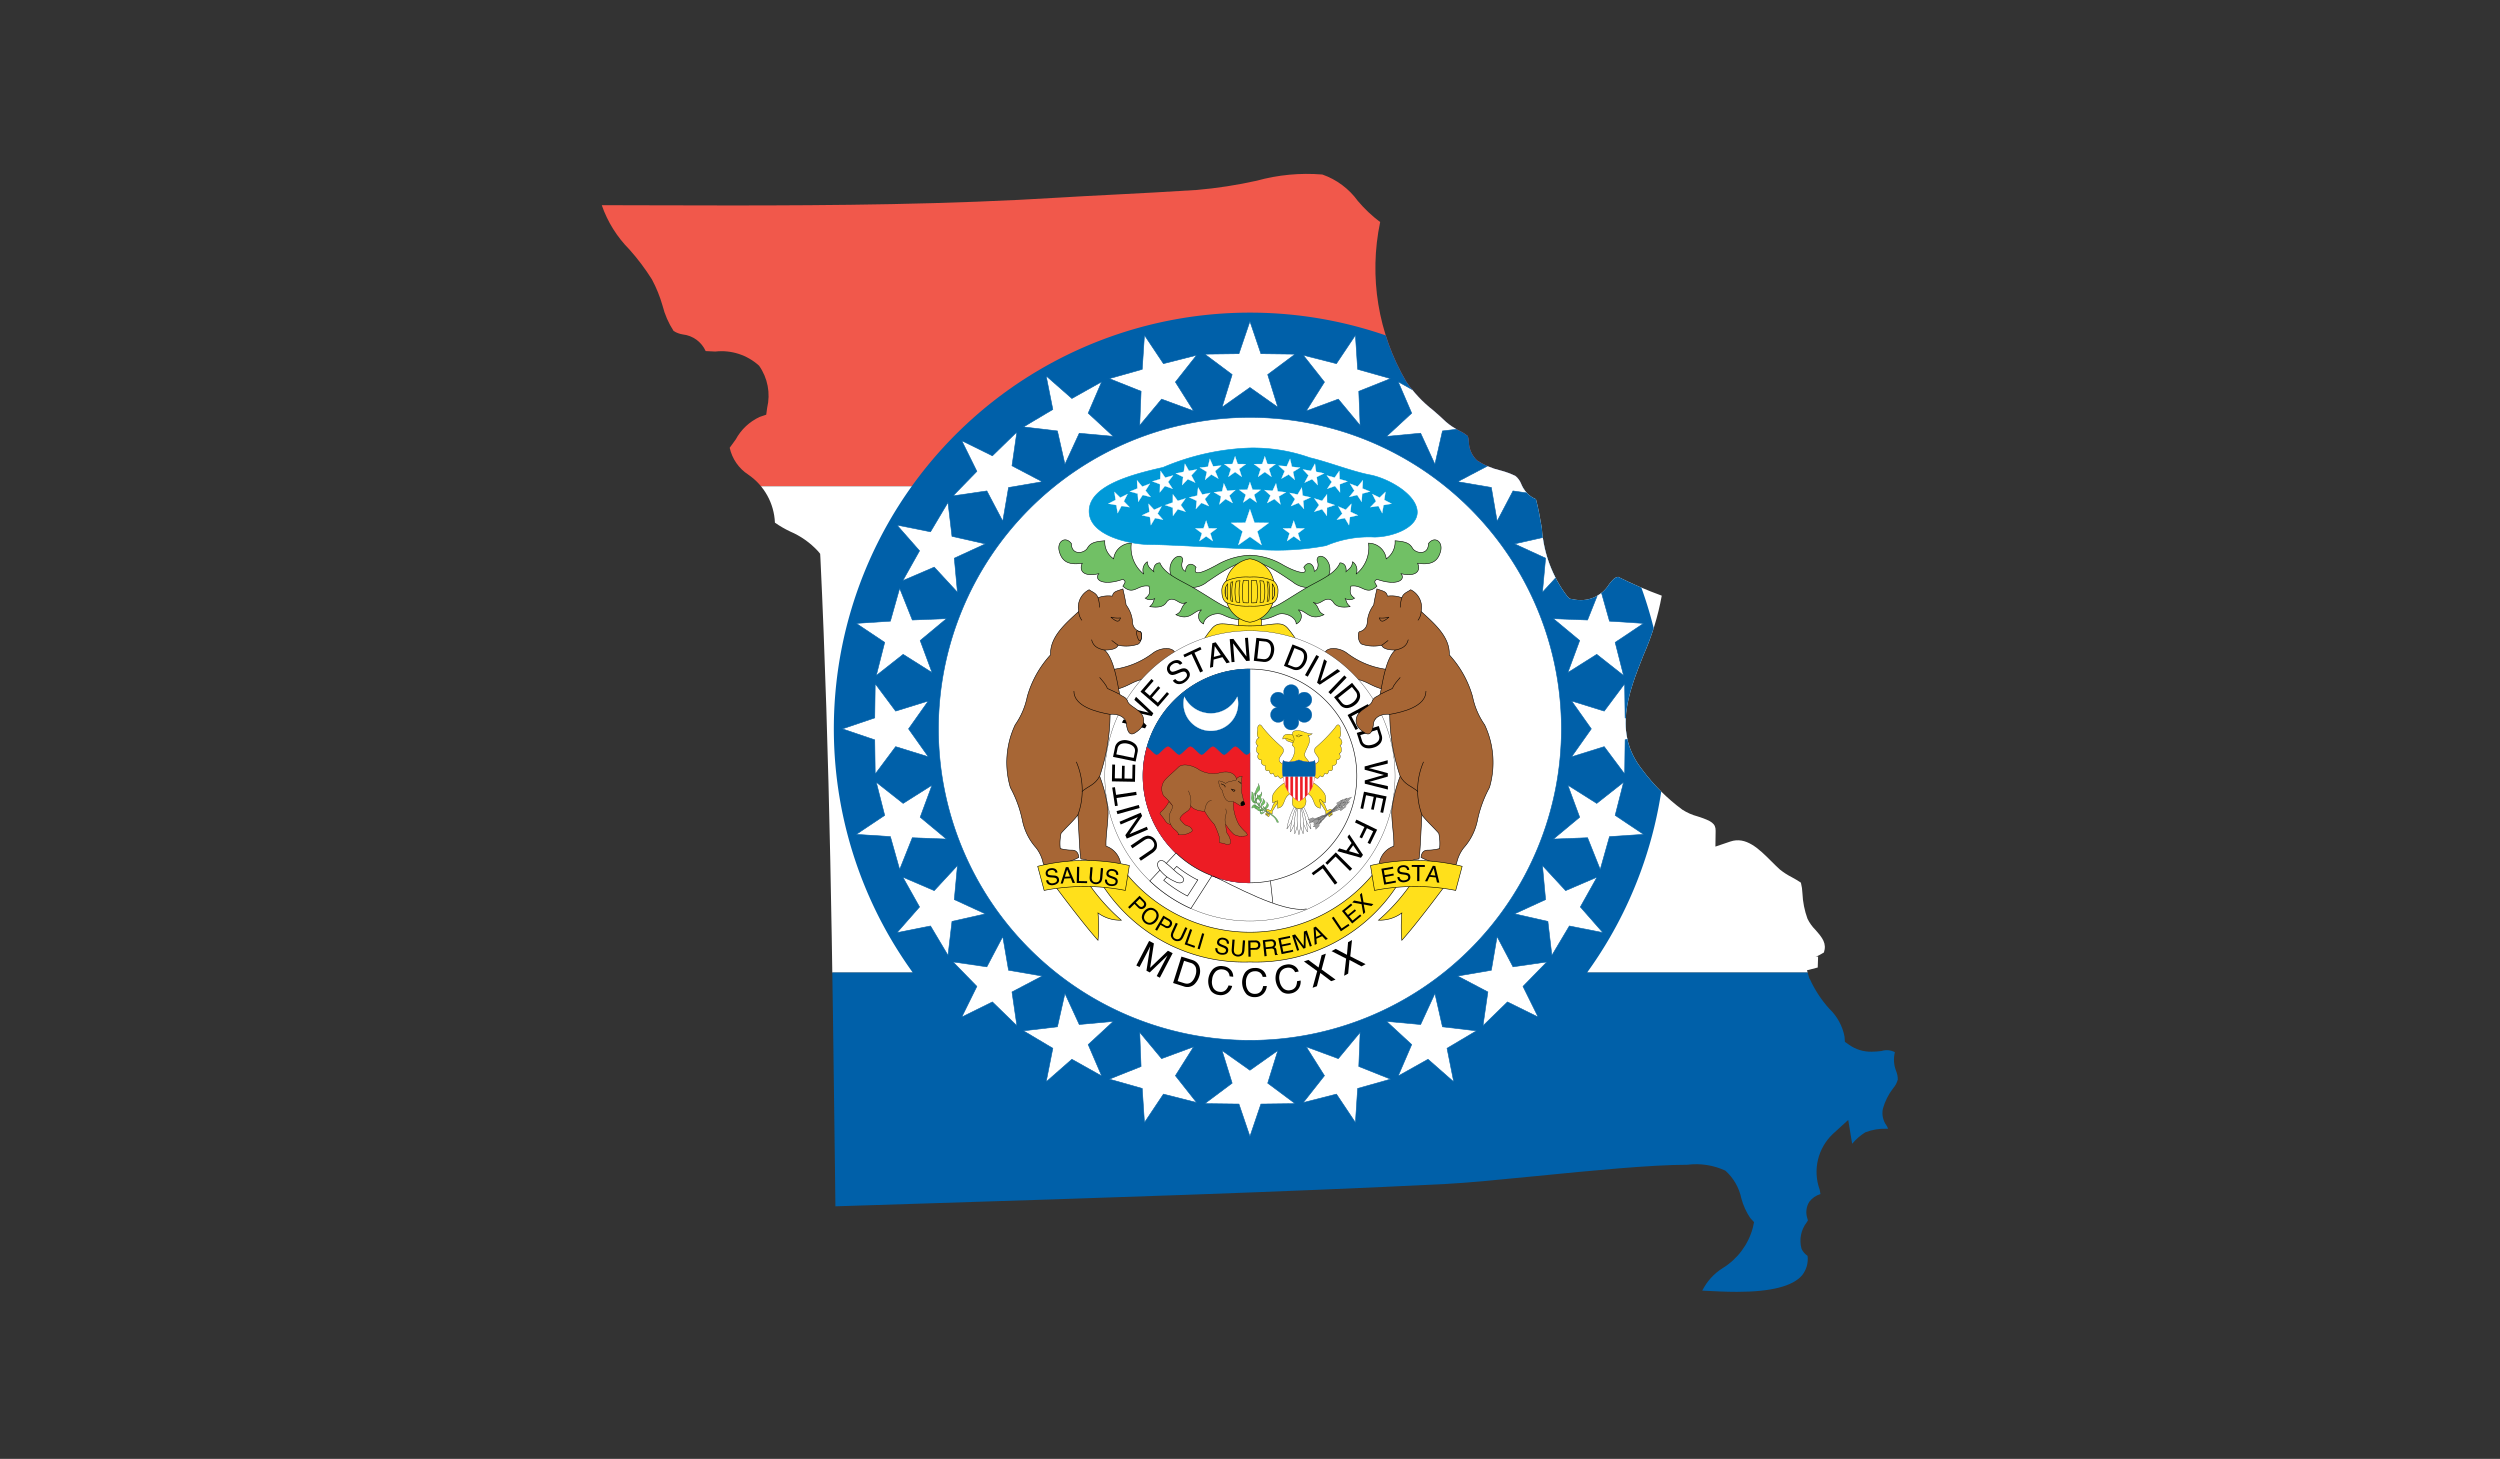 <svg xmlns="http://www.w3.org/2000/svg" xmlns:xlink="http://www.w3.org/1999/xlink" viewBox="0 0 89.031 51.953">
  <rect x="0" y="0" width="89.031" height="51.953" fill="#333333" stroke="none"/>
  <defs>
    <style>
      .cls-1, .cls-13, .cls-19, .cls-2 {
        fill: none;
      }

      .cls-1 {
        clip-rule: evenodd;
      }

      .cls-3 {
        clip-path: url(#clip-path);
      }

      .cls-4 {
        clip-path: url(#clip-path-2);
      }

      .cls-5 {
        fill: #f1584b;
      }

      .cls-11, .cls-21, .cls-26, .cls-27, .cls-6, .cls-8 {
        fill: #fff;
      }

      .cls-16, .cls-23, .cls-7 {
        fill: #0060a9;
      }

      .cls-16, .cls-23, .cls-8 {
        stroke: #0060a9;
      }

      .cls-10, .cls-13, .cls-14, .cls-15, .cls-16, .cls-17, .cls-20, .cls-27, .cls-8, .cls-9 {
        stroke-width: 0.02px;
      }

      .cls-12, .cls-9 {
        fill: #ffe01b;
      }

      .cls-10, .cls-11, .cls-12, .cls-13, .cls-15, .cls-18, .cls-19, .cls-20, .cls-24, .cls-25, .cls-27, .cls-9 {
        stroke: #000;
      }

      .cls-10, .cls-18 {
        fill: #a76635;
      }

      .cls-11, .cls-12, .cls-18, .cls-19, .cls-21, .cls-22, .cls-23, .cls-26 {
        stroke-width: 0.01px;
      }

      .cls-14 {
        fill: #0099d8;
        stroke: #0099d8;
      }

      .cls-15, .cls-24 {
        fill: #71c065;
      }

      .cls-17, .cls-22 {
        fill: #ed1c24;
      }

      .cls-17, .cls-21, .cls-22 {
        stroke: #ed1c24;
      }

      .cls-24, .cls-25 {
        stroke-width: 0.005px;
      }

      .cls-25 {
        fill: #9c9c9c;
      }

      .cls-26 {
        stroke: #fff;
      }
    </style>
    <clipPath id="clip-path" transform="translate(21.43 6.172)">
      <path class="cls-1" d="M46.155,32.272a.758.758,0,0,1-.164.31,2.122,2.122,0,0,0-.367.731.748.748,0,0,0,.125.591.509.509,0,0,1,.06.121l-.063-0a1.941,1.941,0,0,0-.743.125,1.862,1.862,0,0,0-.473.411c-.007-.039-.015-.081-.022-.129l-.118-.72-.54.491a1.859,1.859,0,0,0-.476,1.994c.009.05.018.102.027.155a.766.766,0,0,0-.401.279.696.696,0,0,0-.067.582c.008.031.017.073.026.065l-.041.072a1.073,1.073,0,0,0-.191.951.597.597,0,0,0,.215.251.929.929,0,0,1-.191.687c-.331.395-1.113.595-2.327.595-.402,0-.782-.021-1.117-.038-.039-.002-.078-.004-.115-.006a1.985,1.985,0,0,1,.73-.803,2.43,2.43,0,0,0,1.071-1.436l.043-.199-.137-.15a2.321,2.321,0,0,1-.316-.697,1.82,1.82,0,0,0-.569-.988,2.464,2.464,0,0,0-1.352-.209c-1.309,0-3.464.213-5.366.401-1.267.125-2.463.244-3.242.283-5.687.288-12.804.513-18.524.694-1.139.036-2.217.07-3.209.102l-.017-1.418c-.088-7.189-.179-14.622-.518-21.687L7.778,13.55l-.084-.101a2.897,2.897,0,0,0-.983-.692,3.816,3.816,0,0,1-.544-.315,2.18,2.18,0,0,0-.949-1.711,1.533,1.533,0,0,1-.662-.957c.074-.097.145-.196.215-.296a1.856,1.856,0,0,1,.854-.803l.232-.079.033-.243a1.857,1.857,0,0,0-.286-1.5,1.987,1.987,0,0,0-1.56-.506c-.119-.004-.235-.008-.343-.016a1.016,1.016,0,0,0-.815-.593.852.852,0,0,1-.327-.123,2.985,2.985,0,0,1-.395-.904,4.725,4.725,0,0,0-.377-.932,8.035,8.035,0,0,0-.798-1.062A4.201,4.201,0,0,1,0,1.135l1.576.004c.983.003,1.994.006,3.021.006,3.59,0,7.791-.034,11.729-.282.463-.029,1.09-.062,1.794-.098.953-.049,2.046-.106,3.067-.172a16.148,16.148,0,0,0,2.14-.33,6.721,6.721,0,0,1,2.336-.22,2.642,2.642,0,0,1,1.264.943,4.844,4.844,0,0,0,.794.75,7.983,7.983,0,0,0,.933,5.688,4.456,4.456,0,0,0,.948,1.01c.152.132.31.269.465.419a2.087,2.087,0,0,0,.465.307,1.598,1.598,0,0,1,.311.195.835.835,0,0,1,.036.196.94.94,0,0,0,.291.672,2.533,2.533,0,0,0,.835.358,2.904,2.904,0,0,1,.533.196.699.699,0,0,1,.209.291.952.952,0,0,0,.522.537c.086.318.146.667.21,1.033a4.457,4.457,0,0,0,.902,2.42l.09.091.127.021a1.183,1.183,0,0,0,1.279-.54c.133-.167.195-.239.318-.259a14.666,14.666,0,0,0,1.554.67,9.322,9.322,0,0,1-.651,2.118c-.536,1.353-1.09,2.752-.045,4.077a6.85,6.85,0,0,0,1.427,1.425,1.907,1.907,0,0,0,.55.242c.49.159.642.251.638.513l-.008.561.531-.18c.557-.189,1.011.253,1.454.696.108.108.213.213.315.304a2.422,2.422,0,0,0,.414.267,3.716,3.716,0,0,1,.33.197,1.796,1.796,0,0,1,.055.379,3.035,3.035,0,0,0,.179.904,1.469,1.469,0,0,0,.284.399c.251.283.408.484.302.805a2.853,2.853,0,0,1-.297.159.286.286,0,0,1,.09-.013l-.013.389-.383.1 0.0.001q.02.078.045.152l.044.15h.01a4.108,4.108,0,0,0,.693,1.063,1.851,1.851,0,0,1,.545.992l.013.189.155.109a1.335,1.335,0,0,0,.793.243,3.159,3.159,0,0,0,.354-.025.625.625,0,0,1,.478.041,1.119,1.119,0,0,0,.046.677A.779.779,0,0,1,46.155,32.272Z"/>
    </clipPath>
    <clipPath id="clip-path-2" transform="translate(21.43 6.172)">
      <rect id="SVGID" class="cls-2" x="-15.141" y="-5.787" width="76.612" height="51.075"/>
    </clipPath>
  </defs>
  <g id="Layer_2" data-name="Layer 2">
    <g id="Layer_1-2" data-name="Layer 1">
      <g class="cls-3">
        <g class="cls-4">
          <rect class="cls-5" width="89.031" height="17.318"/>
          <rect class="cls-6" y="17.318" width="89.031" height="17.318"/>
          <path class="cls-7" d="M35.09,28.463a14.818,14.818,0,1,0-24.014,0h-32.506v17.318H67.6V28.463Z" transform="translate(21.43 6.172)"/>
          <path class="cls-8" d="M23.083,8.692a11.093,11.093,0,1,0,11.093,11.093A11.093,11.093,0,0,0,23.083,8.692Z" transform="translate(21.43 6.172)"/>
          <rect class="cls-9" x="44.098" y="22.028" width="0.83" height="0.387"/>
          <path class="cls-9" d="M23.083,16.118c.84,0,1.107-.227,1.374.117a3.54,3.54,0,0,1,.344.496H21.365a3.575,3.575,0,0,1,.344-.496C21.976,15.891,22.243,16.118,23.083,16.118Z" transform="translate(21.43 6.172)"/>
          <path class="cls-10" d="M20.392,17.036c-.115-.172-.515-.143-.773.057a2.968,2.968,0,0,1-1.403.573c-.458,0-.172.802.2.687.372-.115.458-.229.773-.315C19.504,17.952,20.363,17.294,20.392,17.036Z" transform="translate(21.43 6.172)"/>
          <path class="cls-10" d="M25.774,17.036c.115-.172.515-.143.773.057a2.968,2.968,0,0,0,1.403.573c.458,0,.172.802-.2.687-.372-.115-.458-.229-.773-.315C26.661,17.952,25.802,17.294,25.774,17.036Z" transform="translate(21.43 6.172)"/>
          <path class="cls-11" d="M28.251,21.46a5.168,5.168,0,1,1-5.168-5.168A5.168,5.168,0,0,1,28.251,21.46Z" transform="translate(21.43 6.172)"/>
          <g>
            <path d="M19.58,24.222a.533.533,0,0,0,.17-.165.343.343,0,0,0-.318-.468.532.532,0,0,0-.216.097l-.382.259.064.093.42-.285a.307.307,0,0,1,.132-.057.197.197,0,0,1,.188.105.176.176,0,0,1,.02.189.295.295,0,0,1-.104.111l-.42.286.064.093Z" transform="translate(21.43 6.172)"/>
            <path d="M19.409,23.271l-.611.262.445-.648-.049-.115-.755.323.042.097.612-.262-.448.643.052.121.755-.323Z" transform="translate(21.43 6.172)"/>
            <path d="M19.125,22.494l-.791.22.03.108.791-.22Z" transform="translate(21.43 6.172)"/>
            <path d="M18.279,22.535l-.101-.659.097-.015.042.274.715-.109.017.112-.715.109.042.274Z" transform="translate(21.43 6.172)"/>
            <path d="M19,21.062l-.098-.002-.009.498-.278-.005.008-.453-.095-.002-.008.453-.249-.004.009-.49-.101-.002-.011.599.821.015Z" transform="translate(21.43 6.172)"/>
            <path d="M18.325,20.692l.04-.193a.225.225,0,0,1,.122-.174.401.401,0,0,1,.244-.012.49.49,0,0,1,.083.025.344.344,0,0,1,.115.072.205.205,0,0,1,.061.121.304.304,0,0,1-.007.093l-.04.195Zm.755-.069a.304.304,0,0,0-.123-.329.553.553,0,0,0-.222-.096.443.443,0,0,0-.289.025.314.314,0,0,0-.171.233l-.067.326.805.166Z" transform="translate(21.43 6.172)"/>
            <path d="M18.524,19.561l.058-.106.661.185-.497-.484.058-.106.675.158-.512-.457.059-.107.617.584-.056.102-.688-.161.506.494-.056.103Z" transform="translate(21.43 6.172)"/>
            <path d="M20.203,18.539l-.074-.064-.327.377-.21-.182.297-.343-.072-.062-.297.343-.188-.163.321-.371-.076-.066-.392.452.621.538Z" transform="translate(21.43 6.172)"/>
            <path d="M20.527,18.19a.344.344,0,0,0,.242-.072.444.444,0,0,0,.156-.18.208.208,0,0,0-.029-.217.194.194,0,0,0-.16-.093.353.353,0,0,0-.135.03l-.11.044a.724.724,0,0,1-.148.048.094.094,0,0,1-.092-.044.129.129,0,0,1-.019-.103.199.199,0,0,1,.093-.115.208.208,0,0,1,.179-.045.205.205,0,0,1,.087.063l.086-.059a.224.224,0,0,0-.188-.112.377.377,0,0,0-.216.074.307.307,0,0,0-.138.182.238.238,0,0,0,.041.193.172.172,0,0,0,.152.082.5.5,0,0,0,.158-.043l.106-.043a.422.422,0,0,1,.137-.036.107.107,0,0,1,.089.055.127.127,0,0,1-.011.159.345.345,0,0,1-.084.08.218.218,0,0,1-.207.044.222.222,0,0,1-.092-.074l-.086.06A.264.264,0,0,0,20.527,18.19Z" transform="translate(21.43 6.172)"/>
            <path d="M20.712,17.147l.604-.281.041.089-.251.117.306.656-.102.048-.305-.656-.251.117Z" transform="translate(21.43 6.172)"/>
            <path d="M21.83,16.837l.215.318-.248.067Zm-.061.741.021-.261.314-.085.145.216.118-.032-.502-.715-.121.033-.084.874Z" transform="translate(21.43 6.172)"/>
            <path d="M22.535,17.402l-.053-.663.472.629.124-.01-.065-.819-.105.008.053.663-.466-.63-.131.01.065.819Z" transform="translate(21.43 6.172)"/>
            <path d="M23.413,16.652l.196.022a.224.224,0,0,1,.185.105.402.402,0,0,1,.034.242.48.48,0,0,1-.018.085.345.345,0,0,1-.061.121.205.205,0,0,1-.115.072.305.305,0,0,1-.093.001l-.197-.022Zm.138.746a.303.303,0,0,0,.317-.153.548.548,0,0,0,.075-.23.442.442,0,0,0-.052-.285.314.314,0,0,0-.248-.149l-.331-.037-.091.816Z" transform="translate(21.43 6.172)"/>
            <path d="M24.668,16.908l.183.073a.223.223,0,0,1,.15.151.397.397,0,0,1-.031.243.474.474,0,0,1-.039.077.342.342,0,0,1-.091.101.204.204,0,0,1-.13.039.303.303,0,0,1-.091-.023l-.184-.073Zm-.064.755a.303.303,0,0,0,.346-.063.551.551,0,0,0,.133-.202.445.445,0,0,0,.025-.289.313.313,0,0,0-.2-.209l-.309-.123-.304.763Z" transform="translate(21.43 6.172)"/>
            <path d="M25.142,17.926l.403-.716-.098-.055-.403.716Z" transform="translate(21.43 6.172)"/>
            <path d="M25.724,17.305l.099.073-.228.702.604-.423.1.074-.73.481-.095-.07Z" transform="translate(21.43 6.172)"/>
            <path d="M25.958,18.552l.568-.593-.081-.078-.568.593Z" transform="translate(21.43 6.172)"/>
            <path d="M26.715,18.292l.123.154a.224.224,0,0,1,.056.205.401.401,0,0,1-.147.195.47.47,0,0,1-.072.047.344.344,0,0,1-.129.043.204.204,0,0,1-.132-.031.308.308,0,0,1-.067-.065l-.124-.155Zm-.43.625a.303.303,0,0,0,.332.116.554.554,0,0,0,.216-.109.445.445,0,0,0,.165-.239.314.314,0,0,0-.07-.28l-.208-.26-.641.513Z" transform="translate(21.43 6.172)"/>
            <path d="M26.846,19.824l.086-.046-.235-.44.246-.131.213.4.084-.045-.213-.4.22-.117.231.433.089-.047-.282-.528-.725.387Z" transform="translate(21.43 6.172)"/>
            <path d="M27.615,19.818l.059.188a.223.223,0,0,1-.022.212.4.4,0,0,1-.208.129.477.477,0,0,1-.085.018.345.345,0,0,1-.136-.007.203.203,0,0,1-.112-.076.303.303,0,0,1-.039-.085l-.059-.189Zm-.627.427a.304.304,0,0,0,.267.229.552.552,0,0,0,.24-.024.443.443,0,0,0,.24-.163.313.313,0,0,0,.036-.287l-.1-.317-.784.246Z" transform="translate(21.43 6.172)"/>
            <path d="M27.989,20.901l.001.121-.667.16.67.18.001.121-.667.191.669.15.001.122-.823-.209-.001-.117.679-.195-.683-.185-.001-.117Z" transform="translate(21.43 6.172)"/>
            <path d="M27.02,22.616l.096.02.102-.488.273.057-.093.444.093.019.093-.444.244.051-.1.48.099.021.122-.586-.804-.168Z" transform="translate(21.43 6.172)"/>
            <path d="M26.874,23.016l.739.359-.249.513-.091-.044.2-.413-.224-.109-.176.363-.088-.043.176-.362-.336-.163Z" transform="translate(21.43 6.172)"/>
            <path d="M26.976,24.25l-.367-.11.15-.209Zm-.421-.614.148.216-.189.264-.248-.076-.071.099.841.236.073-.102-.488-.73Z" transform="translate(21.43 6.172)"/>
            <path d="M26.142,24.184l.582.58-.079.079-.512-.511-.294.294-.069-.069Z" transform="translate(21.43 6.172)"/>
            <path d="M25.706,24.606l.49.659-.089.067-.432-.581-.334.248-.059-.078Z" transform="translate(21.43 6.172)"/>
          </g>
          <path class="cls-12" d="M25.301,19.956c-.107.029-.286-.071-.422-.1-.136-.029-.298-.005-.279.11-.076.067.038.124.029.2-.009.076-.04.205-.04.205a.194.194,0,0,1,.086.2.651.651,0,0,1-.203.415.967.967,0,0,0,.711-.029c-.067-.105-.153-.162-.153-.258,0-.095.153-.324.172-.458a.279.279,0,0,0-.05-.222A.196.196,0,0,0,25.301,19.956Z" transform="translate(21.43 6.172)"/>
          <path class="cls-13" d="M23.083,17.655a3.806,3.806,0,1,0,3.806,3.806A3.806,3.806,0,0,0,23.083,17.655Z" transform="translate(21.43 6.172)"/>
          <path class="cls-14" d="M23.083,9.782a8.631,8.631,0,0,0-3.092.69c-.992.229-2.595.611-2.634,1.527-.038.916,1.489,1.222,2.176,1.222.687,0,3.016.15,3.55.15a9.387,9.387,0,0,0,2.71-.112,3.905,3.905,0,0,1,1.718-.305c.649,0,1.603-.344,1.527-.954-.076-.611-1.069-1.145-1.679-1.26-.611-.115-1.489-.458-2.138-.611A6.096,6.096,0,0,0,23.083,9.782Z" transform="translate(21.43 6.172)"/>
          <path class="cls-15" d="M23.083,13.83c.401-.057,1.088.429,1.517.716a.861.861,0,0,0,1.145-.029.553.553,0,0,0,.029-.802c-.2-.172-.344-.029-.286.115.057.143,0,.315-.115.344,0-.229-.2-.415-.372-.143.222.336-.336.15-.744-.086a2.457,2.457,0,0,0-1.174-.344,2.564,2.564,0,0,0-1.174.344c-.315.172-.916.487-.744.086-.186-.215-.372-.086-.372.143-.115-.029-.172-.201-.115-.344.057-.143-.086-.286-.286-.115a.553.553,0,0,0,.029.802.861.861,0,0,0,1.145.029C21.995,14.259,22.682,13.773,23.083,13.83Z" transform="translate(21.43 6.172)"/>
          <path class="cls-15" d="M22.768,15.734c-.215-.215-.458-.229-.759-.401-.3-.172-.744-.472-1.145-.687-.401-.215-.845-.429-.988-.773-.129,0-.243.1-.215.315-.1-.1-.229-.158-.229-.358a.357.357,0,0,0-.129.444,1.208,1.208,0,0,1-.444-1.102.636.636,0,0,0-.63.558.723.723,0,0,1-.315-.644c-.315.029-.501.057-.616.258-.115.2-.573.272-.573-.158-.215-.286-.53-.072-.429.286.1.358.329.487.816.415-.115.243.014.501.587.372-.172.229.157.444.859.2.129.072.072.129,0,.243.387.358.515-.071.93,0,.043.215.043.301-.129.429a.302.302,0,0,0,.329.014c-.057.129-.043.172-.172.286.272.043.487.014.587-.143s.243-.143.387-.057c.143.086.2.115.344.043-.243.158-.129.329-.387.444.501.243.616-.143.916-.172a.293.293,0,0,0,.072.501c0-.243.422-.444.673-.329C22.36,15.834,22.811,16.02,22.768,15.734Z" transform="translate(21.43 6.172)"/>
          <path class="cls-15" d="M23.398,15.734c.215-.215.458-.229.759-.401.301-.172.744-.472,1.145-.687s.845-.429.988-.773c.129,0,.243.1.215.315.1-.1.229-.158.229-.358a.357.357,0,0,1,.129.444,1.208,1.208,0,0,0,.444-1.102.636.636,0,0,1,.63.558.723.723,0,0,0,.315-.644c.315.029.501.057.616.258.115.2.573.272.573-.158.215-.286.53-.072.429.286-.1.358-.329.487-.816.415.115.243-.014.501-.587.372.172.229-.157.444-.859.2-.129.072-.072.129,0,.243-.387.358-.515-.071-.93,0-.043.215-.043.301.129.429a.302.302,0,0,1-.329.014c.057.129.043.172.172.286-.272.043-.487.014-.587-.143-.1-.157-.243-.143-.386-.057-.143.086-.2.115-.344.043.243.158.129.329.386.444-.501.243-.616-.143-.916-.172a.293.293,0,0,1-.072.501c0-.243-.422-.444-.673-.329C23.806,15.834,23.355,16.02,23.398,15.734Z" transform="translate(21.43 6.172)"/>
          <path class="cls-9" d="M23.083,13.728a1.024,1.024,0,0,0-.864,1.13,1.024,1.024,0,0,0,.864,1.13,1.024,1.024,0,0,0,.864-1.13A1.024,1.024,0,0,0,23.083,13.728Z" transform="translate(21.43 6.172)"/>
          <g>
            <path class="cls-9" d="M24.081,14.9a.446.446,0,0,0-.159-.386,1.834,1.834,0,0,0-.84-.134,1.834,1.834,0,0,0-.839.134.445.445,0,0,0-.159.386c0,.21.084.377.204.405l-.015-.006a2.062,2.062,0,0,0,.809.114,2.061,2.061,0,0,0,.81-.114l-.015.006C23.997,15.277,24.081,15.11,24.081,14.9Zm-1.67-.339c.018-.005.038-.01.062-.015a1.767,1.767,0,0,0-.001.7c-.023-.005-.043-.01-.062-.015A2.446,2.446,0,0,1,22.411,14.561Zm.186-.036q.06-.009.132-.015a2.514,2.514,0,0,0-.006.773c-.045-.004-.088-.009-.127-.014A1.552,1.552,0,0,1,22.598,14.525Zm.252-.024c.055-.003.114-.005.176-.006v.803q-.096-.001-.181-.006A2.239,2.239,0,0,1,22.849,14.501Zm.291-.006c.063.001.121.003.176.006a2.227,2.227,0,0,1,.004.791c-.056.003-.117.005-.181.006Zm.296.014c.048.004.092.009.132.015a1.558,1.558,0,0,1,.001.744c-.038.005-.081.01-.127.014A2.511,2.511,0,0,0,23.436,14.509Zm.257.036c.023.005.043.01.062.015a2.451,2.451,0,0,1,0.0.67c-.018.005-.039.01-.061.015A1.769,1.769,0,0,0,23.693,14.546Zm-1.494.354a.385.385,0,0,1,.087-.274,2.894,2.894,0,0,0,.001.549A.377.377,0,0,1,22.199,14.9Zm1.679.275a2.928,2.928,0,0,0,.001-.549.386.386,0,0,1,.087.274A.377.377,0,0,1,23.878,15.175Z" transform="translate(21.43 6.172)"/>
            <polygon class="cls-9" points="45.348 20.682 45.353 20.686 45.361 20.692 45.348 20.682"/>
            <polygon class="cls-9" points="43.666 20.692 43.674 20.686 43.678 20.682 43.666 20.692"/>
          </g>
          <path class="cls-10" d="M18.674,19.556c.029.229.086.515.315.372.229-.143.372-.315.286-.573-.086-.258-.487-.372-.544-.544-.057-.172-.2-.172-.286-.258-.086-.401-.2-1.288-.544-1.575.344,0,.458-.086.487-.172a1.348,1.348,0,0,0,.687-.029c.115-.029.143-.229.143-.229s.029-.229-.057-.229a.351.351,0,0,1-.258-.344,1.154,1.154,0,0,0-.229-.601c-.029-.2-.115-.573-.115-.573-.229.086-.344.086-.372.258a1.028,1.028,0,0,0-.515.057c-.057-.172-.201-.2-.315-.286a.7.7,0,0,0-.372.773c-.429.401-1.031.887-1.002,1.546a3.678,3.678,0,0,0-.83,1.489,2.659,2.659,0,0,1-.429,1.002,3.148,3.148,0,0,0-.172,2.233,4.271,4.271,0,0,1,.429,1.174,2.092,2.092,0,0,0,.487.973,1.323,1.323,0,0,1,.258.573c.029.086.429,0,.687-.029a1.92,1.92,0,0,0,.573-.201s0-.258-.229-.258a1.756,1.756,0,0,1-.429-.057,1.693,1.693,0,0,1,.029-.544c.172-.2.458-.458.601-.658.029.486.057,1.202.086,1.431.029.229-.029.086.286.2a2.659,2.659,0,0,0,1.145.086.785.785,0,0,0-.515-.601c-.029-.315.115-1.088.057-1.374a4.923,4.923,0,0,0-.286-1.116,7.085,7.085,0,0,0,.372-2.204C18.331,19.241,18.617,19.326,18.674,19.556Z" transform="translate(21.43 6.172)"/>
          <path class="cls-13" d="M18.102,19.269c-.487-.086-1.288-.286-1.288-.83" transform="translate(21.43 6.172)"/>
          <path class="cls-13" d="M17.901,16.979c-.258-.057-.401-.143-.458-.372" transform="translate(21.43 6.172)"/>
          <path class="cls-13" d="M16.957,22.848a2.553,2.553,0,0,0-.057-1.889" transform="translate(21.43 6.172)"/>
          <path class="cls-13" d="M17.1,22.017c.229-.2.458-.229.63-.544" transform="translate(21.43 6.172)"/>
          <path class="cls-13" d="M17.672,15.118a1.227,1.227,0,0,1,.057.344" transform="translate(21.43 6.172)"/>
          <path class="cls-13" d="M16.985,15.605a.553.553,0,0,0,.115.315" transform="translate(21.43 6.172)"/>
          <path class="cls-13" d="M18.159,16.635l.229.172" transform="translate(21.43 6.172)"/>
          <path class="cls-13" d="M17.73,17.952c.534.601-.048.22.716.601" transform="translate(21.43 6.172)"/>
          <path class="cls-13" d="M18.13,15.805a.897.897,0,0,0,.344.029C18.417,16.006,18.331,15.977,18.13,15.805Z" transform="translate(21.43 6.172)"/>
          <path class="cls-10" d="M27.491,19.556c-.029.229-.086.515-.315.372-.229-.143-.372-.315-.286-.573.086-.258.487-.372.544-.544.057-.172.2-.172.286-.258.086-.401.2-1.288.544-1.575-.344,0-.458-.086-.487-.172a1.348,1.348,0,0,1-.687-.029c-.114-.029-.143-.229-.143-.229s-.029-.229.057-.229a.351.351,0,0,0,.258-.344,1.155,1.155,0,0,1,.229-.601c.029-.2.115-.573.115-.573.229.086.344.086.372.258a1.028,1.028,0,0,1,.515.057c.057-.172.2-.2.315-.286a.7.7,0,0,1,.372.773c.429.401,1.031.887,1.002,1.546a3.677,3.677,0,0,1,.83,1.489,2.66,2.66,0,0,0,.429,1.002,3.148,3.148,0,0,1,.172,2.233,4.268,4.268,0,0,0-.429,1.174,2.094,2.094,0,0,1-.487.973,1.322,1.322,0,0,0-.258.573c-.029.086-.429,0-.687-.029a1.92,1.92,0,0,1-.573-.201s0-.258.229-.258a1.757,1.757,0,0,0,.429-.057,1.693,1.693,0,0,0-.029-.544c-.172-.2-.458-.458-.601-.658-.029.486-.057,1.202-.086,1.431-.029.229.029.086-.286.2a2.659,2.659,0,0,1-1.145.086.785.785,0,0,1,.515-.601c.029-.315-.114-1.088-.057-1.374a4.917,4.917,0,0,1,.286-1.116,7.082,7.082,0,0,1-.372-2.204C27.835,19.241,27.549,19.326,27.491,19.556Z" transform="translate(21.43 6.172)"/>
          <path class="cls-13" d="M28.064,19.269c.487-.086,1.288-.286,1.288-.83" transform="translate(21.43 6.172)"/>
          <path class="cls-13" d="M28.264,16.979c.258-.057.401-.143.458-.372" transform="translate(21.43 6.172)"/>
          <path class="cls-13" d="M29.209,22.848a2.553,2.553,0,0,1,.057-1.889" transform="translate(21.43 6.172)"/>
          <path class="cls-13" d="M29.066,22.017c-.229-.2-.458-.229-.63-.544" transform="translate(21.43 6.172)"/>
          <path class="cls-13" d="M28.493,15.118a1.227,1.227,0,0,0-.057.344" transform="translate(21.43 6.172)"/>
          <path class="cls-13" d="M29.18,15.605a.554.554,0,0,1-.115.315" transform="translate(21.43 6.172)"/>
          <path class="cls-13" d="M28.007,16.635l-.229.172" transform="translate(21.43 6.172)"/>
          <path class="cls-13" d="M28.436,17.952c-.534.601.048.22-.716.601" transform="translate(21.43 6.172)"/>
          <path class="cls-13" d="M28.035,15.805a.897.897,0,0,1-.344.029C27.749,16.006,27.835,15.977,28.035,15.805Z" transform="translate(21.43 6.172)"/>
          <path class="cls-13" d="M19.195,16.637a.562.562,0,0,0,.023-.088s.029-.229-.057-.229a.171.171,0,0,1-.084-.031c-.01.009-.02.019-.031.031a.567.567,0,0,0,.086.315A.049.049,0,0,0,19.195,16.637Z" transform="translate(21.43 6.172)"/>
          <path class="cls-16" d="M19.277,21.46a3.806,3.806,0,0,0,3.806,3.806v-7.611A3.806,3.806,0,0,0,19.277,21.46Z" transform="translate(21.43 6.172)"/>
          <path class="cls-17" d="M19.277,21.46a3.799,3.799,0,0,1,.141-1.013,1.36,1.36,0,0,1,.144.125c.065.058.143.147.2.147.057,0,.136-.089.201-.147.064-.058.143-.147.2-.147.057,0,.136.089.2.147.065.058.143.147.2.147.057,0,.136-.089.201-.147.065-.058.143-.147.2-.147.057,0,.136.089.2.147.065.058.143.147.2.147.057,0,.136-.089.201-.147.064-.058.143-.147.2-.147.057,0,.136.089.2.147.065.058.143.147.2.147.057,0,.136-.089.201-.147.064-.058.143-.147.2-.147.057,0,.136.089.2.147.065.058.143.147.2.147a.213.213,0,0,0,.115-.068V25.266A3.806,3.806,0,0,1,19.277,21.46Z" transform="translate(21.43 6.172)"/>
          <path class="cls-18" d="M20.201,22.371a1.13,1.13,0,0,1-.258.344c-.105.095-.067.076.038.219.105.143.134.229.258.248.124.019.229-.496.229-.496Z" transform="translate(21.43 6.172)"/>
          <path class="cls-18" d="M22.596,21.541c-.067-.2-.305-.258-.553-.2a.996.996,0,0,1-.763-.096c-.191-.143-.582-.258-.744-.095-.162.162-.401.353-.496.477a.493.493,0,0,0-.029.544,1.825,1.825,0,0,1,.305.334c.048.096-.096.267-.105.363a.561.561,0,0,0,.181.496c.191.143.134.191.134.191a.723.723,0,0,0,.487-.115c.057-.076-.076-.191-.153-.2-.076-.009-.153-.095-.21-.162-.057-.067-.105-.086.019-.219.124-.134.286-.143.305-.344.067.143.344.21.496.201a2.209,2.209,0,0,0,.344.467,2.981,2.981,0,0,1,.181.458c0,.105-.019.143,0,.181.019.039.134.019.2.057.067.038.2.038.2-.057a.585.585,0,0,0-.115-.305c-.048-.048-.048-.277-.067-.344a1.624,1.624,0,0,0,.305.372.553.553,0,0,0,.362.057c.096,0,.153-.029.057-.134a1.769,1.769,0,0,1-.248-.277,1.658,1.658,0,0,1-.2-.754C22.491,22.151,22.663,21.702,22.596,21.541Z" transform="translate(21.43 6.172)"/>
          <path class="cls-19" d="M20.974,22.514a.887.887,0,0,0-.086-.525" transform="translate(21.43 6.172)"/>
          <path class="cls-19" d="M21.47,22.714c.019-.172.086-.372.248-.382" transform="translate(21.43 6.172)"/>
          <path class="cls-19" d="M22.215,23.172c-.067-.286.067-.296.009-.544" transform="translate(21.43 6.172)"/>
          <path class="cls-18" d="M22.444,21.645a.416.416,0,0,0-.229.086.519.519,0,0,0-.239-.095.452.452,0,0,0,.124.344c.019.095.076.315.191.372.114.057.162.009.229.038.067.029.193.127.238.134a.208.208,0,0,0,.143-.057,1.069,1.069,0,0,1-.076-.277.674.674,0,0,1-.038-.267.551.551,0,0,0,0-.21,1.688,1.688,0,0,1,.017-.241c-.103.012-.184.034-.217.145A.437.437,0,0,0,22.444,21.645Z" transform="translate(21.43 6.172)"/>
          <path class="cls-13" d="M22.052,21.741c.057.019.172.057.143.124" transform="translate(21.43 6.172)"/>
          <path class="cls-13" d="M22.663,21.655s.095.038.105.086" transform="translate(21.43 6.172)"/>
          <path class="cls-13" d="M22.424,21.932s.091.026.129.036C22.52,22.037,22.489,22.02,22.424,21.932Z" transform="translate(21.43 6.172)"/>
          <path class="cls-20" d="M22.866,22.378a.103.103,0,0,0-.032-.007.082.082,0,0,0-.067.114l.016.037a.23.23,0,0,0,.118-.056A.333.333,0,0,1,22.866,22.378Z" transform="translate(21.43 6.172)"/>
          <path class="cls-19" d="M24.8,19.999a.158.158,0,0,1-.076.034.73.73,0,0,0,.083.038c.021.014.043-.014.064-.029a.113.113,0,0,1,.086-.021A1.539,1.539,0,0,0,24.8,19.999Z" transform="translate(21.43 6.172)"/>
          <path class="cls-12" d="M24.448,21.082c-.134,0-.382-.096-.315-.248.067-.152.238-.248.086-.401a5.331,5.331,0,0,1-.687-.706c-.105-.191-.2-.019-.172.096-.029.086-.038.238.048.277-.105.038-.165.225-.041.272-.065.081-.084.263.031.291-.079.11-.029.229.096.229a.141.141,0,0,0,.133.2c-.019.134.029.229.134.172.048.134.048.152.153.105.057.133.076.162.162.086.086.115.105.115.172.047.067.096.105.048.162-.009A.465.465,0,0,0,24.448,21.082Z" transform="translate(21.43 6.172)"/>
          <path class="cls-12" d="M23.875,22.733c.057-.105.134-.219.191-.305.057-.086.048-.248-.114,0-.057.057-.086.21-.124.267-.057-.012-.115-.069-.15-.034a.07.07,0,0,0-.014.079l.043-.021.029.007.086.072.05.021A.516.516,0,0,0,23.875,22.733Z" transform="translate(21.43 6.172)"/>
          <path class="cls-12" d="M24.285,21.722a1.45,1.45,0,0,0-.362.363.438.438,0,0,0-.029.334c.067-.029.172-.076.172-.076a2.288,2.288,0,0,0,0,.267c.286-.038.181-.344.42-.496C24.571,21.979,24.438,21.655,24.285,21.722Z" transform="translate(21.43 6.172)"/>
          <path class="cls-12" d="M25.211,21.082c.133,0,.382-.096.315-.248-.067-.152-.239-.248-.086-.401a5.331,5.331,0,0,0,.687-.706c.105-.191.2-.019.172.096.029.086.038.238-.048.277.105.038.165.225.041.272.065.081.083.263-.031.291.079.11.029.229-.095.229a.141.141,0,0,1-.134.2c.019.134-.029.229-.133.172-.048.134-.048.152-.153.105-.057.133-.076.162-.162.086-.086.115-.105.115-.172.047-.067.096-.105.048-.162-.009A.464.464,0,0,1,25.211,21.082Z" transform="translate(21.43 6.172)"/>
          <path class="cls-12" d="M25.373,21.722a1.445,1.445,0,0,1,.363.363.441.441,0,0,1,.029.334c-.067-.029-.172-.076-.172-.076a2.41,2.41,0,0,1,0,.267c-.286-.038-.181-.344-.42-.496C25.087,21.979,25.221,21.655,25.373,21.722Z" transform="translate(21.43 6.172)"/>
          <path class="cls-11" d="M24.787,22.496a2.335,2.335,0,0,1-.388.855,2.333,2.333,0,0,1,.322-.882Z" transform="translate(21.43 6.172)"/>
          <path class="cls-11" d="M24.812,22.562a2.325,2.325,0,0,1-.283.894,2.335,2.335,0,0,1,.214-.913Z" transform="translate(21.43 6.172)"/>
          <path class="cls-11" d="M24.83,22.597a2.328,2.328,0,0,1-.149.926,2.333,2.333,0,0,1,.078-.935Z" transform="translate(21.43 6.172)"/>
          <path class="cls-11" d="M24.871,22.496a2.345,2.345,0,0,0,.387.855,2.328,2.328,0,0,0-.321-.882Z" transform="translate(21.43 6.172)"/>
          <path class="cls-11" d="M24.846,22.562a2.336,2.336,0,0,0,.283.894,2.328,2.328,0,0,0-.214-.913Z" transform="translate(21.43 6.172)"/>
          <path class="cls-11" d="M24.828,22.597a2.334,2.334,0,0,0,.149.926,2.329,2.329,0,0,0-.078-.935Z" transform="translate(21.43 6.172)"/>
          <path class="cls-11" d="M24.865,22.619a2.331,2.331,0,0,1-.036.938,2.333,2.333,0,0,1-.035-.938Z" transform="translate(21.43 6.172)"/>
          <path class="cls-12" d="M24.614,22.211a.557.557,0,0,0-.009.286.261.261,0,0,0,.223.129.225.225,0,0,0,.224-.129.33.33,0,0,0-.009-.286Z" transform="translate(21.43 6.172)"/>
          <path class="cls-21" d="M24.829,22.368a1.045,1.045,0,0,0,.485-.551,1.843,1.843,0,0,0,.077-.906c-.132.105-.43.036-.562-.021-.132.057-.429.126-.562.021a1.84,1.84,0,0,0,.077.906A1.046,1.046,0,0,0,24.829,22.368Z" transform="translate(21.43 6.172)"/>
          <g>
            <path class="cls-22" d="M24.7,22.28c.027.02.056.04.086.06v-.859h-.086Z" transform="translate(21.43 6.172)"/>
            <path class="cls-22" d="M24.529,22.126a.972.972,0,0,0,.086.085v-.73h-.086Z" transform="translate(21.43 6.172)"/>
            <path class="cls-22" d="M24.443,22.01v-.53h-.086v.365A1.277,1.277,0,0,0,24.443,22.01Z" transform="translate(21.43 6.172)"/>
            <path class="cls-22" d="M24.872,22.34c.031-.02.059-.04.086-.06v-.799h-.086Z" transform="translate(21.43 6.172)"/>
            <path class="cls-22" d="M25.13,22.126v-.645h-.086v.73A.934.934,0,0,0,25.13,22.126Z" transform="translate(21.43 6.172)"/>
            <path class="cls-22" d="M25.216,22.01a1.206,1.206,0,0,0,.086-.165v-.365h-.086Z" transform="translate(21.43 6.172)"/>
          </g>
          <path class="cls-23" d="M24.829,20.889c-.132.057-.429.126-.562.021a1.693,1.693,0,0,0-.006.57h1.135a1.692,1.692,0,0,0-.006-.57C25.259,21.015,24.962,20.947,24.829,20.889Z" transform="translate(21.43 6.172)"/>
          <path class="cls-12" d="M24.6,20.004a.328.328,0,0,0-.229-.019.145.145,0,0,0-.114.165.14.14,0,0,1,.1-.014c0,.093.205.127.253.136C24.657,20.281,24.686,20.081,24.6,20.004Z" transform="translate(21.43 6.172)"/>
          <path class="cls-19" d="M24.357,20.135a.456.456,0,0,1,.258.086" transform="translate(21.43 6.172)"/>
          <path class="cls-12" d="M25.784,22.733c-.057-.105-.134-.219-.191-.305-.057-.086-.048-.248.114,0,.057.057.086.21.124.267.057-.012.115-.069.15-.034a.071.071,0,0,1,.014.079l-.043-.021-.029.007-.086.072-.05.021A.57.57,0,0,1,25.784,22.733Z" transform="translate(21.43 6.172)"/>
          <path class="cls-24" d="M23.305,21.974c.007.186-.086.329.072.479a1.454,1.454,0,0,0,.415.344.581.581,0,0,1,.315.315l-.057.007c-.072-.136-.036-.172-.429-.401-.143-.129-.398-.289-.358-.53A1.85,1.85,0,0,1,23.305,21.974Z" transform="translate(21.43 6.172)"/>
          <path class="cls-24" d="M23.283,22.161a.444.444,0,0,1,.079-.322.112.112,0,0,0,.007-.122c.065.1.1.215.036.272A.446.446,0,0,0,23.283,22.161Z" transform="translate(21.43 6.172)"/>
          <path class="cls-24" d="M23.298,22.339c.029-.107.05-.15.107-.186.057-.036.086-.043.093-.129a.172.172,0,0,1-.05.2C23.383,22.275,23.334,22.282,23.298,22.339Z" transform="translate(21.43 6.172)"/>
          <path class="cls-24" d="M23.319,22.425c-.065-.029-.093-.036-.093-.157,0-.122-.014-.222-.079-.243.014.093-.022.179-.014.251C23.14,22.347,23.212,22.475,23.319,22.425Z" transform="translate(21.43 6.172)"/>
          <path class="cls-24" d="M23.419,22.497c.007-.072.064-.093,0-.172a.25.25,0,0,1-.079-.2c.057.079.136.079.158.165C23.52,22.375,23.448,22.411,23.419,22.497Z" transform="translate(21.43 6.172)"/>
          <path class="cls-24" d="M23.448,22.568a.193.193,0,0,1-.158-.072c-.05-.05-.165.043-.136.115.05-.022.071-.043.114.007C23.312,22.669,23.377,22.647,23.448,22.568Z" transform="translate(21.43 6.172)"/>
          <path class="cls-24" d="M23.491,22.583a.136.136,0,0,1,.014-.158.168.168,0,0,0,.035-.172c.065.093.115.115.057.193C23.541,22.526,23.491,22.504,23.491,22.583Z" transform="translate(21.43 6.172)"/>
          <path class="cls-24" d="M23.577,22.676c-.065-.014-.108-.007-.15-.057-.043-.05-.158-.122-.186-.093a.522.522,0,0,1,.115.15C23.383,22.733,23.534,22.712,23.577,22.676Z" transform="translate(21.43 6.172)"/>
          <path class="cls-24" d="M23.634,22.69c-.007-.057-.036-.065,0-.122.035-.057.078-.122.043-.186.064.086.093.114.05.179C23.684,22.626,23.634,22.64,23.634,22.69Z" transform="translate(21.43 6.172)"/>
          <path class="cls-24" d="M23.641,22.726c-.05-.014-.079.043-.129.036-.05-.007-.05-.029-.064-.1-.022.1,0,.165.057.158S23.62,22.712,23.641,22.726Z" transform="translate(21.43 6.172)"/>
          <path class="cls-24" d="M23.405,22.408c-.011,0-.02.027-.02.061s.009.061.02.061c.011,0,.02-.027.02-.061S23.416,22.408,23.405,22.408Z" transform="translate(21.43 6.172)"/>
          <path class="cls-24" d="M23.551,22.543c-.01.006-.004.034.013.063.017.029.038.048.047.043.01-.006.004-.034-.012-.063C23.582,22.556,23.561,22.537,23.551,22.543Z" transform="translate(21.43 6.172)"/>
          <path class="cls-24" d="M23.49,22.612c-.01.004-.009.033.003.064.012.031.03.053.041.049.01-.004.009-.033-.003-.064C23.519,22.63,23.501,22.608,23.49,22.612Z" transform="translate(21.43 6.172)"/>
          <path class="cls-24" d="M23.319,22.247c-.011-.001-.023.025-.028.058-.004.033.001.061.013.063.011.001.023-.025.027-.058C23.335,22.277,23.33,22.249,23.319,22.247Z" transform="translate(21.43 6.172)"/>
          <path class="cls-24" d="M23.249,22.06c-.011.002-.014.031-.007.064.007.033.022.058.033.055.011-.002.014-.031.007-.064C23.275,22.082,23.26,22.057,23.249,22.06Z" transform="translate(21.43 6.172)"/>
          <path class="cls-24" d="M23.318,22.415c.006-.01-.013-.031-.043-.048-.029-.017-.057-.023-.062-.013-.006.01.013.031.043.048C23.284,22.419,23.312,22.424,23.318,22.415Z" transform="translate(21.43 6.172)"/>
          <path class="cls-24" d="M23.605,22.592c-.01.006-.003.034.015.062.018.029.04.047.049.041.009-.006.003-.034-.015-.062C23.637,22.605,23.615,22.586,23.605,22.592Z" transform="translate(21.43 6.172)"/>
          <polygon class="cls-25" points="47.875 28.669 47.889 28.73 48.065 28.548 47.82 28.61 47.866 28.653 47.026 29.141 46.948 29.118 46.799 29.204 46.877 29.239 46.869 29.324 47.017 29.237 47.035 29.158 47.875 28.669"/>
          <polygon class="cls-25" points="47.804 28.568 47.828 28.626 47.97 28.416 47.739 28.52 47.792 28.553 47.049 29.181 46.968 29.171 46.837 29.282 46.92 29.302 46.926 29.387 47.057 29.277 47.061 29.195 47.804 28.568"/>
          <polygon class="cls-25" points="47.956 28.521 47.976 28.58 48.134 28.383 47.896 28.467 47.945 28.505 47.151 29.066 47.072 29.049 46.931 29.148 47.012 29.176 47.011 29.261 47.151 29.162 47.162 29.082 47.956 28.521"/>
          <polygon class="cls-25" points="47.661 28.642 47.69 28.698 47.813 28.476 47.592 28.601 47.647 28.629 46.963 29.319 46.882 29.317 46.761 29.439 46.845 29.452 46.859 29.536 46.98 29.414 46.976 29.333 47.661 28.642"/>
          <polygon class="cls-25" points="47.735 28.818 47.74 28.88 47.941 28.727 47.69 28.751 47.728 28.8 46.824 29.155 46.75 29.12 46.59 29.183 46.662 29.228 46.641 29.311 46.801 29.248 46.831 29.173 47.735 28.818"/>
          <polygon class="cls-25" points="47.771 28.684 47.788 28.744 47.956 28.555 47.713 28.627 47.761 28.668 46.941 29.19 46.862 29.169 46.717 29.262 46.796 29.293 46.791 29.378 46.936 29.286 46.951 29.206 47.771 28.684"/>
          <path class="cls-12" d="M23.655,22.783c-.014.021-.021.1.014.065C23.706,22.812,23.706,22.719,23.655,22.783Z" transform="translate(21.43 6.172)"/>
          <path class="cls-12" d="M23.691,22.812c-.022.036-.014.1.029.036C23.763,22.783,23.741,22.754,23.691,22.812Z" transform="translate(21.43 6.172)"/>
          <path class="cls-12" d="M23.72,22.848c-.022.043.021.1.05.036C23.798,22.819,23.777,22.769,23.72,22.848Z" transform="translate(21.43 6.172)"/>
          <path class="cls-12" d="M26.003,22.783c.014.021.022.1-.014.065C25.953,22.812,25.953,22.719,26.003,22.783Z" transform="translate(21.43 6.172)"/>
          <path class="cls-12" d="M25.967,22.812c.021.036.014.1-.029.036C25.896,22.783,25.917,22.754,25.967,22.812Z" transform="translate(21.43 6.172)"/>
          <path class="cls-12" d="M25.939,22.848c.021.043-.022.1-.05.036C25.86,22.819,25.881,22.769,25.939,22.848Z" transform="translate(21.43 6.172)"/>
          <path class="cls-26" d="M21.69,19.234a1.049,1.049,0,0,1-.942-.591.972.972,0,1,0,1.884,0A1.05,1.05,0,0,1,21.69,19.234Z" transform="translate(21.43 6.172)"/>
          <path class="cls-23" d="M24.06,19.016a.27.27,0,1,1,.246-.427.27.27,0,1,1,.493,0,.27.27,0,1,1,.246.427.27.27,0,1,1-.246.427.27.27,0,1,1-.493,0,.27.27,0,1,1-.246-.427Z" transform="translate(21.43 6.172)"/>
          <path class="cls-13" d="M21.766,25.023c.63.286,2.476,1.331,3.335,1.174" transform="translate(21.43 6.172)"/>
          <line class="cls-13" x1="45.243" y1="31.367" x2="45.329" y2="32.155"/>
          <path class="cls-27" d="M21.73,25.014a3.81,3.81,0,0,1-1.279-.809l-.933.995a5.177,5.177,0,0,0,1.463.982Z" transform="translate(21.43 6.172)"/>
          <path class="cls-27" d="M20.476,24.681l-.464.496a4.803,4.803,0,0,0,.846.561l.366-.571A4.098,4.098,0,0,1,20.476,24.681Z" transform="translate(21.43 6.172)"/>
          <path class="cls-27" d="M20.091,24.565c-.186-.215-.415-.014-.229.229a1.367,1.367,0,0,0,.558.429c.258.143.417-.066.2-.215C20.392,24.851,20.335,24.751,20.091,24.565Z" transform="translate(21.43 6.172)"/>
          <path class="cls-9" d="M17.672,27.314c-.544-.601-1.603-2.033-1.603-2.033l1.145-.172a6.978,6.978,0,0,0,1.288,1.489,1.322,1.322,0,0,1-.83-.258A5.529,5.529,0,0,1,17.672,27.314Z" transform="translate(21.43 6.172)"/>
          <path class="cls-9" d="M28.493,27.314c.544-.601,1.603-2.033,1.603-2.033l-1.145-.172a6.975,6.975,0,0,1-1.288,1.489,1.322,1.322,0,0,0,.83-.258A5.529,5.529,0,0,0,28.493,27.314Z" transform="translate(21.43 6.172)"/>
          <path class="cls-9" d="M23.083,28.086a6.005,6.005,0,0,0,5.239-2.72,3.481,3.481,0,0,0-.859-.401,5.684,5.684,0,0,1-8.76,0,3.482,3.482,0,0,0-.859.401A6.005,6.005,0,0,0,23.083,28.086Z" transform="translate(21.43 6.172)"/>
          <path class="cls-9" d="M15.525,24.68a6.957,6.957,0,0,1,3.264-.029l-.143.887a7.552,7.552,0,0,0-2.891,0Z" transform="translate(21.43 6.172)"/>
          <path class="cls-9" d="M30.641,24.68a6.958,6.958,0,0,0-3.264-.029l.143.887a7.553,7.553,0,0,1,2.891,0Z" transform="translate(21.43 6.172)"/>
          <g>
            <path d="M15.905,25.319a.242.242,0,0,0,.174.03.312.312,0,0,0,.154-.064.146.146,0,0,0,.049-.145.136.136,0,0,0-.071-.108.241.241,0,0,0-.094-.023l-.083-.007a.544.544,0,0,1-.108-.016.066.066,0,0,1-.044-.056.09.09,0,0,1,.02-.071.139.139,0,0,1,.094-.043.121.121,0,0,1,.161.094l.072-.011a.158.158,0,0,0-.082-.129.265.265,0,0,0-.158-.021.216.216,0,0,0-.143.071.165.165,0,0,0-.035.133.121.121,0,0,0,.07.099.353.353,0,0,0,.112.022l.08.006a.306.306,0,0,1,.097.02.076.076,0,0,1,.039.062.089.089,0,0,1-.057.096.245.245,0,0,1-.077.024.153.153,0,0,1-.143-.037.156.156,0,0,1-.034-.075l-.072.01A.185.185,0,0,0,15.905,25.319Z" transform="translate(21.43 6.172)"/>
            <path d="M16.573,24.793l.1.249-.18.009Zm-.152.498.053-.175.227-.012.067.169.085-.004-.238-.563-.088.005-.186.585Z" transform="translate(21.43 6.172)"/>
            <path d="M16.915,25.272l.012-.575.078.002-.01.506.291.006-.002.068Z" transform="translate(21.43 6.172)"/>
            <path d="M17.377,25.032a.372.372,0,0,0,.015.165.24.24,0,0,0,.394.032.373.373,0,0,0,.042-.16l.026-.322-.079-.007-.029.354a.217.217,0,0,1-.027.097.138.138,0,0,1-.14.057.124.124,0,0,1-.112-.072.209.209,0,0,1-.015-.106l.029-.354-.079-.006Z" transform="translate(21.43 6.172)"/>
            <path d="M17.962,25.302a.242.242,0,0,0,.159.077.31.31,0,0,0,.165-.019.147.147,0,0,0,.087-.126.137.137,0,0,0-.039-.123.254.254,0,0,0-.084-.048l-.077-.029a.52.52,0,0,1-.099-.045.066.066,0,0,1-.027-.066.091.091,0,0,1,.039-.063.14.14,0,0,1,.102-.015.145.145,0,0,1,.114.061.142.142,0,0,1,.015.073l.073.01a.158.158,0,0,0-.044-.147.264.264,0,0,0-.146-.064.216.216,0,0,0-.157.029.166.166,0,0,0-.07.119.12.12,0,0,0,.04.114.353.353,0,0,0,.102.052l.075.028a.293.293,0,0,1,.088.046.075.075,0,0,1,.02.07.088.088,0,0,1-.081.077.241.241,0,0,1-.081.002.153.153,0,0,1-.128-.075.158.158,0,0,1-.012-.082l-.072-.01A.185.185,0,0,0,17.962,25.302Z" transform="translate(21.43 6.172)"/>
            <path d="M19.203,26.126a.15.15,0,0,1-.076-.045l-.109-.11.141-.14.109.11a.171.171,0,0,1,.041.059.087.087,0,0,1-.028.094A.088.088,0,0,1,19.203,26.126Zm-.404.063.172-.171.127.128a.158.158,0,0,0,.126.056.175.175,0,0,0,.113-.053.157.157,0,0,0,.053-.119.176.176,0,0,0-.056-.118l-.182-.184-.408.405Z" transform="translate(21.43 6.172)"/>
            <path d="M19.311,26.503a.263.263,0,0,1,.059-.158.258.258,0,0,1,.154-.11.189.189,0,0,1,.153.039.182.182,0,0,1,.078.137.241.241,0,0,1-.056.162.312.312,0,0,1-.139.107.162.162,0,0,1-.163-.031A.182.182,0,0,1,19.311,26.503Zm.164-.334a.339.339,0,0,0-.167.124.331.331,0,0,0-.075.211.29.29,0,0,0,.348.248.342.342,0,0,0,.181-.131.318.318,0,0,0,.072-.19.263.263,0,0,0-.121-.214A.25.25,0,0,0,19.475,26.169Z" transform="translate(21.43 6.172)"/>
            <path d="M20.149,26.809a.149.149,0,0,1-.085-.024l-.134-.078.101-.172.134.078a.172.172,0,0,1,.055.046.087.087,0,0,1-.003.098A.089.089,0,0,1,20.149,26.809Zm-.374.164.123-.21.156.091a.158.158,0,0,0,.136.022.176.176,0,0,0,.095-.08.158.158,0,0,0,.021-.129.176.176,0,0,0-.085-.1l-.223-.131-.29.496Z" transform="translate(21.43 6.172)"/>
            <path d="M20.309,26.986a.373.373,0,0,0-.042.161.24.24,0,0,0,.36.164.373.373,0,0,0,.094-.137l.134-.294-.072-.033-.148.323a.211.211,0,0,1-.059.082.138.138,0,0,1-.15.006.123.123,0,0,1-.081-.106.208.208,0,0,1,.022-.104l.147-.324-.072-.033Z" transform="translate(21.43 6.172)"/>
            <path d="M20.759,27.458l.193-.542.073.026-.17.477.274.098-.023.065Z" transform="translate(21.43 6.172)"/>
            <path d="M21.293,27.635l.163-.551-.075-.022-.163.551Z" transform="translate(21.43 6.172)"/>
            <path d="M21.893,27.742a.24.24,0,0,0,.157.082.311.311,0,0,0,.166-.014.147.147,0,0,0,.091-.123.136.136,0,0,0-.035-.124.244.244,0,0,0-.083-.051l-.076-.031a.541.541,0,0,1-.098-.048.066.066,0,0,1-.025-.067.09.09,0,0,1,.041-.061.139.139,0,0,1,.102-.013.146.146,0,0,1,.112.064.144.144,0,0,1,.013.074l.072.012a.157.157,0,0,0-.04-.148.263.263,0,0,0-.144-.068.214.214,0,0,0-.158.025.166.166,0,0,0-.074.117.12.12,0,0,0,.036.115.354.354,0,0,0,.1.055l.074.03a.293.293,0,0,1,.086.049.075.075,0,0,1,.018.071.089.089,0,0,1-.083.074.241.241,0,0,1-.081-.001.153.153,0,0,1-.126-.079.158.158,0,0,1-.01-.082l-.072-.012A.184.184,0,0,0,21.893,27.742Z" transform="translate(21.43 6.172)"/>
            <path d="M22.436,27.609a.373.373,0,0,0,.016.165.24.24,0,0,0,.395.03.372.372,0,0,0,.041-.161l.024-.322-.079-.006-.027.354a.216.216,0,0,1-.027.098.138.138,0,0,1-.139.057.123.123,0,0,1-.112-.071.207.207,0,0,1-.016-.106l.027-.354-.079-.006Z" transform="translate(21.43 6.172)"/>
            <path d="M23.344,27.562a.15.15,0,0,1-.085.024l-.155.002-.003-.199.155-.002a.17.17,0,0,1,.071.011.087.087,0,0,1,.048.085A.089.089,0,0,1,23.344,27.562Zm-.235.335-.004-.243.181-.003a.159.159,0,0,0,.128-.052.178.178,0,0,0,.04-.118.158.158,0,0,0-.049-.121.174.174,0,0,0-.124-.041l-.259.004.009.575Z" transform="translate(21.43 6.172)"/>
            <path d="M23.625,27.369l.189-.021a.149.149,0,0,1,.065.005.085.085,0,0,1,.053.079.089.089,0,0,1-.023.082.15.15,0,0,1-.084.031l-.179.019Zm.055.505-.027-.245.176-.019a.174.174,0,0,1,.071.003.081.081,0,0,1,.05.071l.015.095a.422.422,0,0,0,.009.045.067.067,0,0,0,.009.018l.095-.01-.001-.013a.047.047,0,0,1-.029-.032.23.23,0,0,1-.011-.048l-.011-.076a.131.131,0,0,0-.027-.07.118.118,0,0,0-.054-.03.158.158,0,0,0,.053-.059.151.151,0,0,0,.012-.086.135.135,0,0,0-.095-.126.266.266,0,0,0-.11-.008l-.265.029.062.572Z" transform="translate(21.43 6.172)"/>
            <path d="M24.627,27.72l-.014-.067-.342.071-.04-.191.31-.065-.013-.065-.311.065-.035-.171.336-.07-.014-.069-.411.085.118.563Z" transform="translate(21.43 6.172)"/>
            <path d="M24.764,27.686l-.178-.547.106-.035.307.411.006-.513.105-.034.177.547-.07.023-.105-.323-.017-.056c-.008-.026-.017-.054-.026-.083l-.006.512-.073.024-.307-.41.005.017.021.061c.01.027.017.047.021.06l.105.323Z" transform="translate(21.43 6.172)"/>
            <path d="M25.423,26.923l.184.195-.164.075Zm.041.519-.015-.182.207-.094.124.133.077-.035-.428-.437-.08.037.041.613Z" transform="translate(21.43 6.172)"/>
            <path d="M26.322,26.994l-.322-.476.064-.044.284.419.241-.163.039.057Z" transform="translate(21.43 6.172)"/>
            <path d="M27.051,26.446l-.043-.053-.27.221-.123-.151.246-.201-.042-.051-.245.201-.111-.135.266-.217-.045-.055-.324.266.364.445Z" transform="translate(21.43 6.172)"/>
            <path d="M27.134,26.037l.054.28-.067.066-.062-.354-.334-.063.069-.069.26.052-.052-.259.066-.066.061.335.351.066-.068.068Z" transform="translate(21.43 6.172)"/>
            <path d="M28.284,25.257l-.012-.067-.344.062-.034-.192.312-.056-.012-.066-.312.056-.031-.172.338-.061-.013-.069-.412.074.102.566Z" transform="translate(21.43 6.172)"/>
            <path d="M28.406,25.206a.241.241,0,0,0,.172.041.311.311,0,0,0,.158-.055.147.147,0,0,0,.058-.142.137.137,0,0,0-.064-.112.252.252,0,0,0-.093-.029l-.082-.012a.473.473,0,0,1-.107-.022.066.066,0,0,1-.041-.059.091.091,0,0,1,.025-.07.141.141,0,0,1,.096-.037.146.146,0,0,1,.124.035.143.143,0,0,1,.031.068l.073-.006a.158.158,0,0,0-.075-.134.264.264,0,0,0-.157-.03.215.215,0,0,0-.147.062.166.166,0,0,0-.043.131.12.12,0,0,0,.064.102.349.349,0,0,0,.111.029l.079.011a.303.303,0,0,1,.096.026.075.075,0,0,1,.035.065.088.088,0,0,1-.062.092.245.245,0,0,1-.078.019.152.152,0,0,1-.141-.045.156.156,0,0,1-.03-.077l-.073.006A.185.185,0,0,0,28.406,25.206Z" transform="translate(21.43 6.172)"/>
            <path d="M28.846,24.633l.467.001v.068l-.194-0-.002.506h-.079l.002-.507-.194-.001Z" transform="translate(21.43 6.172)"/>
            <path d="M29.627,24.749l.06.262-.179-.02Zm-.229.468.081-.165.226.025.039.177.085.009-.145-.594-.088-.009-.277.548Z" transform="translate(21.43 6.172)"/>
            <path d="M19.037,28.21l.456-.874.17.089-.135.87.635-.609.168.087-.456.874-.112-.059.269-.516c.009-.018.025-.047.047-.088.022-.041.046-.085.07-.132l-.634.607-.117-.061.134-.868-.014.027c-.011.021-.028.054-.05.099-.022.044-.038.077-.049.097l-.269.516Z" transform="translate(21.43 6.172)"/>
            <path d="M20.737,28.045l.226.071a.268.268,0,0,1,.193.167.48.48,0,0,1-.016.293.586.586,0,0,1-.041.096.416.416,0,0,1-.101.129.245.245,0,0,1-.152.058.367.367,0,0,1-.111-.02l-.227-.072Zm-.011.91a.365.365,0,0,0,.409-.106.664.664,0,0,0,.142-.253.531.531,0,0,0,.005-.348.377.377,0,0,0-.257-.233l-.381-.12-.297.94Z" transform="translate(21.43 6.172)"/>
            <path d="M21.77,28.338a.639.639,0,0,0-.072.78.418.418,0,0,0,.271.144.412.412,0,0,0,.331-.081.446.446,0,0,0,.151-.242l-.129-.018a.436.436,0,0,1-.083.147.255.255,0,0,1-.238.081.283.283,0,0,1-.224-.141.456.456,0,0,1-.041-.289.466.466,0,0,1,.133-.298.297.297,0,0,1,.247-.068.28.28,0,0,1,.176.081.271.271,0,0,1,.066.162l.129.018a.348.348,0,0,0-.082-.238.402.402,0,0,0-.274-.139A.421.421,0,0,0,21.77,28.338Z" transform="translate(21.43 6.172)"/>
            <path d="M22.913,28.459a.64.64,0,0,0,.055.781.417.417,0,0,0,.291.098.41.41,0,0,0,.314-.133.446.446,0,0,0,.11-.263l-.13.003a.43.43,0,0,1-.058.158.255.255,0,0,1-.222.118.283.283,0,0,1-.243-.102.456.456,0,0,1-.087-.279.467.467,0,0,1,.083-.316.296.296,0,0,1,.233-.107.281.281,0,0,1,.187.052.272.272,0,0,1,.092.149l.13-.003a.348.348,0,0,0-.119-.222.404.404,0,0,0-.292-.092A.422.422,0,0,0,22.913,28.459Z" transform="translate(21.43 6.172)"/>
            <path d="M24.052,28.395a.639.639,0,0,0,.18.762.416.416,0,0,0,.302.05.411.411,0,0,0,.288-.182.444.444,0,0,0,.066-.278l-.128.024a.436.436,0,0,1-.031.166.255.255,0,0,1-.2.152.281.281,0,0,1-.257-.062.455.455,0,0,1-.131-.261.465.465,0,0,1,.031-.325.297.297,0,0,1,.212-.144.279.279,0,0,1,.193.021.271.271,0,0,1,.114.132l.128-.024a.346.346,0,0,0-.154-.199.403.403,0,0,0-.304-.044A.422.422,0,0,0,24.052,28.395Z" transform="translate(21.43 6.172)"/>
            <path d="M25.589,28.477l-.121.473-.152.054.163-.595-.473-.341.158-.056.363.271.109-.439.15-.053-.15.564.496.359-.156.056Z" transform="translate(21.43 6.172)"/>
            <path d="M26.628,28.014l-.047.486-.142.077.07-.612-.519-.265.147-.08.401.212.04-.451.14-.076-.062.58.546.279-.146.079Z" transform="translate(21.43 6.172)"/>
          </g>
          <polygon class="cls-8" points="44.513 11.443 44.904 12.596 46.123 12.612 45.146 13.34 45.508 14.503 44.513 13.8 43.519 14.503 43.88 13.34 42.904 12.612 44.122 12.596 44.513 11.443"/>
          <polygon class="cls-26" points="44.513 18.137 44.675 18.615 45.181 18.622 44.776 18.924 44.926 19.407 44.513 19.115 44.101 19.407 44.251 18.924 43.846 18.622 44.351 18.616 44.513 18.137"/>
          <polygon class="cls-26" points="44.513 17.168 44.606 17.441 44.894 17.445 44.663 17.617 44.748 17.891 44.513 17.725 44.278 17.891 44.364 17.617 44.133 17.445 44.421 17.441 44.513 17.168"/>
          <polygon class="cls-26" points="43.585 17.217 43.706 17.479 43.992 17.452 43.781 17.648 43.895 17.912 43.644 17.771 43.428 17.961 43.484 17.679 43.236 17.532 43.522 17.498 43.585 17.217"/>
          <polygon class="cls-26" points="42.668 17.364 42.815 17.611 43.097 17.554 42.908 17.771 43.049 18.022 42.784 17.909 42.59 18.121 42.616 17.834 42.354 17.714 42.634 17.65 42.668 17.364"/>
          <polygon class="cls-26" points="41.77 17.607 41.943 17.837 42.218 17.751 42.052 17.986 42.219 18.221 41.944 18.136 41.773 18.368 41.768 18.08 41.495 17.988 41.768 17.895 41.77 17.607"/>
          <polygon class="cls-26" points="40.904 17.943 41.1 18.154 41.364 18.039 41.225 18.291 41.415 18.506 41.133 18.451 40.987 18.699 40.952 18.414 40.671 18.351 40.932 18.23 40.904 17.943"/>
          <polygon class="cls-26" points="43.984 16.252 44.076 16.525 44.364 16.529 44.133 16.701 44.219 16.976 43.984 16.809 43.749 16.976 43.834 16.701 43.603 16.529 43.891 16.525 43.984 16.252"/>
          <polygon class="cls-26" points="43.085 16.343 43.202 16.606 43.489 16.583 43.275 16.776 43.386 17.042 43.136 16.898 42.918 17.085 42.978 16.804 42.732 16.654 43.018 16.623 43.085 16.343"/>
          <polygon class="cls-26" points="42.198 16.517 42.34 16.768 42.623 16.719 42.428 16.93 42.563 17.185 42.301 17.065 42.101 17.272 42.134 16.986 41.876 16.859 42.158 16.802 42.198 16.517"/>
          <polygon class="cls-26" points="41.332 16.773 41.496 17.01 41.773 16.934 41.599 17.163 41.757 17.404 41.485 17.309 41.305 17.533 41.312 17.245 41.042 17.143 41.318 17.061 41.332 16.773"/>
          <polygon class="cls-26" points="40.493 17.108 40.678 17.329 40.948 17.227 40.795 17.472 40.975 17.697 40.695 17.627 40.537 17.867 40.517 17.58 40.239 17.504 40.506 17.396 40.493 17.108"/>
          <polygon class="cls-26" points="39.689 17.52 39.893 17.722 40.152 17.596 40.023 17.853 40.223 18.061 39.938 18.018 39.803 18.272 39.756 17.988 39.473 17.937 39.728 17.805 39.689 17.52"/>
          <polygon class="cls-26" points="42.953 18.542 43.045 18.815 43.333 18.819 43.102 18.991 43.188 19.266 42.953 19.1 42.718 19.266 42.803 18.991 42.573 18.819 42.861 18.815 42.953 18.542"/>
          <polygon class="cls-26" points="45.441 17.217 45.32 17.479 45.034 17.452 45.245 17.648 45.131 17.912 45.382 17.771 45.599 17.961 45.543 17.679 45.79 17.532 45.504 17.498 45.441 17.217"/>
          <polygon class="cls-26" points="46.359 17.364 46.211 17.611 45.929 17.554 46.118 17.771 45.977 18.022 46.242 17.909 46.437 18.121 46.411 17.834 46.673 17.714 46.392 17.65 46.359 17.364"/>
          <polygon class="cls-26" points="47.256 17.607 47.083 17.837 46.808 17.751 46.974 17.986 46.807 18.221 47.082 18.136 47.253 18.368 47.258 18.08 47.531 17.988 47.259 17.895 47.256 17.607"/>
          <polygon class="cls-26" points="48.122 17.943 47.926 18.154 47.662 18.039 47.802 18.291 47.611 18.506 47.893 18.451 48.04 18.699 48.074 18.414 48.355 18.351 48.095 18.23 48.122 17.943"/>
          <polygon class="cls-26" points="45.043 16.252 44.951 16.525 44.662 16.529 44.893 16.701 44.808 16.976 45.043 16.809 45.278 16.976 45.192 16.701 45.423 16.529 45.135 16.525 45.043 16.252"/>
          <polygon class="cls-26" points="45.942 16.343 45.824 16.606 45.537 16.583 45.751 16.776 45.64 17.042 45.89 16.898 46.108 17.085 46.049 16.804 46.295 16.654 46.008 16.623 45.942 16.343"/>
          <polygon class="cls-26" points="46.828 16.517 46.687 16.768 46.403 16.719 46.598 16.93 46.463 17.185 46.725 17.065 46.925 17.272 46.892 16.986 47.151 16.859 46.869 16.802 46.828 16.517"/>
          <polygon class="cls-26" points="47.695 16.773 47.531 17.01 47.253 16.934 47.427 17.163 47.269 17.404 47.541 17.309 47.721 17.533 47.715 17.245 47.984 17.143 47.708 17.061 47.695 16.773"/>
          <polygon class="cls-26" points="48.533 17.108 48.348 17.329 48.079 17.227 48.231 17.472 48.052 17.697 48.331 17.627 48.49 17.867 48.51 17.58 48.787 17.504 48.521 17.396 48.533 17.108"/>
          <polygon class="cls-26" points="49.338 17.52 49.133 17.722 48.874 17.596 49.003 17.853 48.803 18.061 49.088 18.018 49.224 18.272 49.27 17.988 49.554 17.937 49.298 17.805 49.338 17.52"/>
          <polygon class="cls-26" points="46.073 18.542 45.981 18.815 45.693 18.819 45.924 18.991 45.838 19.266 46.073 19.1 46.309 19.266 46.223 18.991 46.454 18.819 46.166 18.815 46.073 18.542"/>
          <polygon class="cls-8" points="40.757 11.937 41.433 12.95 42.613 12.65 41.859 13.606 42.509 14.636 41.367 14.214 40.588 15.151 40.637 13.934 39.505 13.483 40.677 13.153 40.757 11.937"/>
          <polygon class="cls-8" points="37.256 13.387 38.172 14.191 39.234 13.595 38.753 14.714 39.648 15.541 38.435 15.429 37.925 16.535 37.657 15.347 36.447 15.204 37.494 14.582 37.256 13.387"/>
          <polygon class="cls-8" points="34.25 15.694 35.342 16.233 36.214 15.383 36.039 16.588 37.118 17.155 35.917 17.361 35.711 18.561 35.144 17.483 33.939 17.659 34.789 16.786 34.25 15.694"/>
          <polygon class="cls-8" points="31.943 18.7 33.138 18.938 33.76 17.891 33.903 19.101 35.091 19.369 33.985 19.878 34.097 21.092 33.27 20.197 32.151 20.678 32.747 19.615 31.943 18.7"/>
          <polygon class="cls-8" points="30.493 22.2 31.709 22.121 32.039 20.949 32.49 22.08 33.707 22.032 32.77 22.811 33.193 23.953 32.163 23.303 31.206 24.057 31.506 22.877 30.493 22.2"/>
          <polygon class="cls-8" points="29.999 25.957 31.152 25.566 31.168 24.348 31.896 25.324 33.059 24.963 32.356 25.957 33.06 26.951 31.896 26.59 31.168 27.566 31.152 26.348 29.999 25.957"/>
          <polygon class="cls-8" points="30.493 29.714 31.506 29.037 31.206 27.857 32.162 28.611 33.192 27.961 32.77 29.103 33.707 29.882 32.49 29.834 32.039 30.965 31.709 29.793 30.493 29.714"/>
          <polygon class="cls-8" points="31.943 33.214 32.747 32.299 32.151 31.236 33.27 31.717 34.097 30.823 33.985 32.036 35.091 32.545 33.903 32.813 33.761 34.023 33.138 32.976 31.943 33.214"/>
          <polygon class="cls-8" points="34.25 36.22 34.789 35.128 33.939 34.256 35.144 34.431 35.711 33.353 35.917 34.553 37.117 34.759 36.039 35.326 36.215 36.531 35.342 35.681 34.25 36.22"/>
          <polygon class="cls-8" points="37.256 38.527 37.494 37.332 36.447 36.71 37.657 36.567 37.925 35.379 38.435 36.485 39.648 36.373 38.753 37.2 39.234 38.319 38.172 37.723 37.256 38.527"/>
          <polygon class="cls-8" points="40.757 39.977 40.677 38.762 39.505 38.431 40.636 37.98 40.588 36.763 41.367 37.7 42.509 37.278 41.859 38.308 42.614 39.264 41.433 38.964 40.757 39.977"/>
          <polygon class="cls-8" points="44.513 40.471 44.122 39.318 42.904 39.302 43.88 38.574 43.519 37.411 44.513 38.114 45.508 37.411 45.146 38.574 46.123 39.302 44.904 39.318 44.513 40.471"/>
          <polygon class="cls-8" points="48.27 39.977 47.594 38.964 46.413 39.264 47.167 38.308 46.517 37.278 47.66 37.7 48.438 36.763 48.39 37.98 49.522 38.431 48.349 38.762 48.27 39.977"/>
          <polygon class="cls-8" points="51.771 38.527 50.855 37.723 49.792 38.319 50.274 37.2 49.379 36.374 50.592 36.485 51.101 35.379 51.37 36.567 52.579 36.71 51.532 37.332 51.771 38.527"/>
          <polygon class="cls-8" points="54.777 36.22 53.684 35.681 52.812 36.531 52.987 35.326 51.909 34.759 53.11 34.553 53.315 33.353 53.882 34.431 55.088 34.256 54.237 35.128 54.777 36.22"/>
          <polygon class="cls-8" points="57.083 33.214 55.889 32.976 55.266 34.023 55.124 32.814 53.935 32.545 55.042 32.036 54.93 30.823 55.756 31.717 56.875 31.236 56.28 32.299 57.083 33.214"/>
          <polygon class="cls-8" points="58.533 29.714 57.318 29.793 56.988 30.965 56.537 29.834 55.319 29.882 56.256 29.103 55.834 27.961 56.864 28.611 57.82 27.857 57.52 29.037 58.533 29.714"/>
          <polygon class="cls-8" points="59.028 25.957 57.874 26.348 57.859 27.566 57.13 26.59 55.967 26.952 56.67 25.957 55.967 24.963 57.13 25.324 57.858 24.348 57.874 25.566 59.028 25.957"/>
          <polygon class="cls-8" points="58.533 22.2 57.52 22.877 57.82 24.057 56.864 23.303 55.834 23.953 56.256 22.811 55.319 22.032 56.536 22.08 56.987 20.949 57.318 22.121 58.533 22.2"/>
          <polygon class="cls-8" points="57.083 18.7 56.28 19.615 56.875 20.678 55.756 20.196 54.93 21.091 55.042 19.878 53.935 19.369 55.123 19.1 55.266 17.891 55.889 18.938 57.083 18.7"/>
          <polygon class="cls-8" points="54.777 15.694 54.237 16.786 55.088 17.658 53.882 17.483 53.316 18.561 53.11 17.36 51.909 17.155 52.987 16.588 52.812 15.382 53.684 16.233 54.777 15.694"/>
          <polygon class="cls-8" points="51.771 13.387 51.532 14.582 52.58 15.204 51.37 15.347 51.101 16.535 50.592 15.428 49.379 15.541 50.274 14.714 49.792 13.595 50.855 14.19 51.771 13.387"/>
          <polygon class="cls-8" points="48.27 11.937 48.349 13.152 49.522 13.483 48.39 13.934 48.438 15.151 47.66 14.214 46.517 14.636 47.167 13.606 46.413 12.65 47.593 12.95 48.27 11.937"/>
        </g>
      </g>
    </g>
  </g>
</svg>

